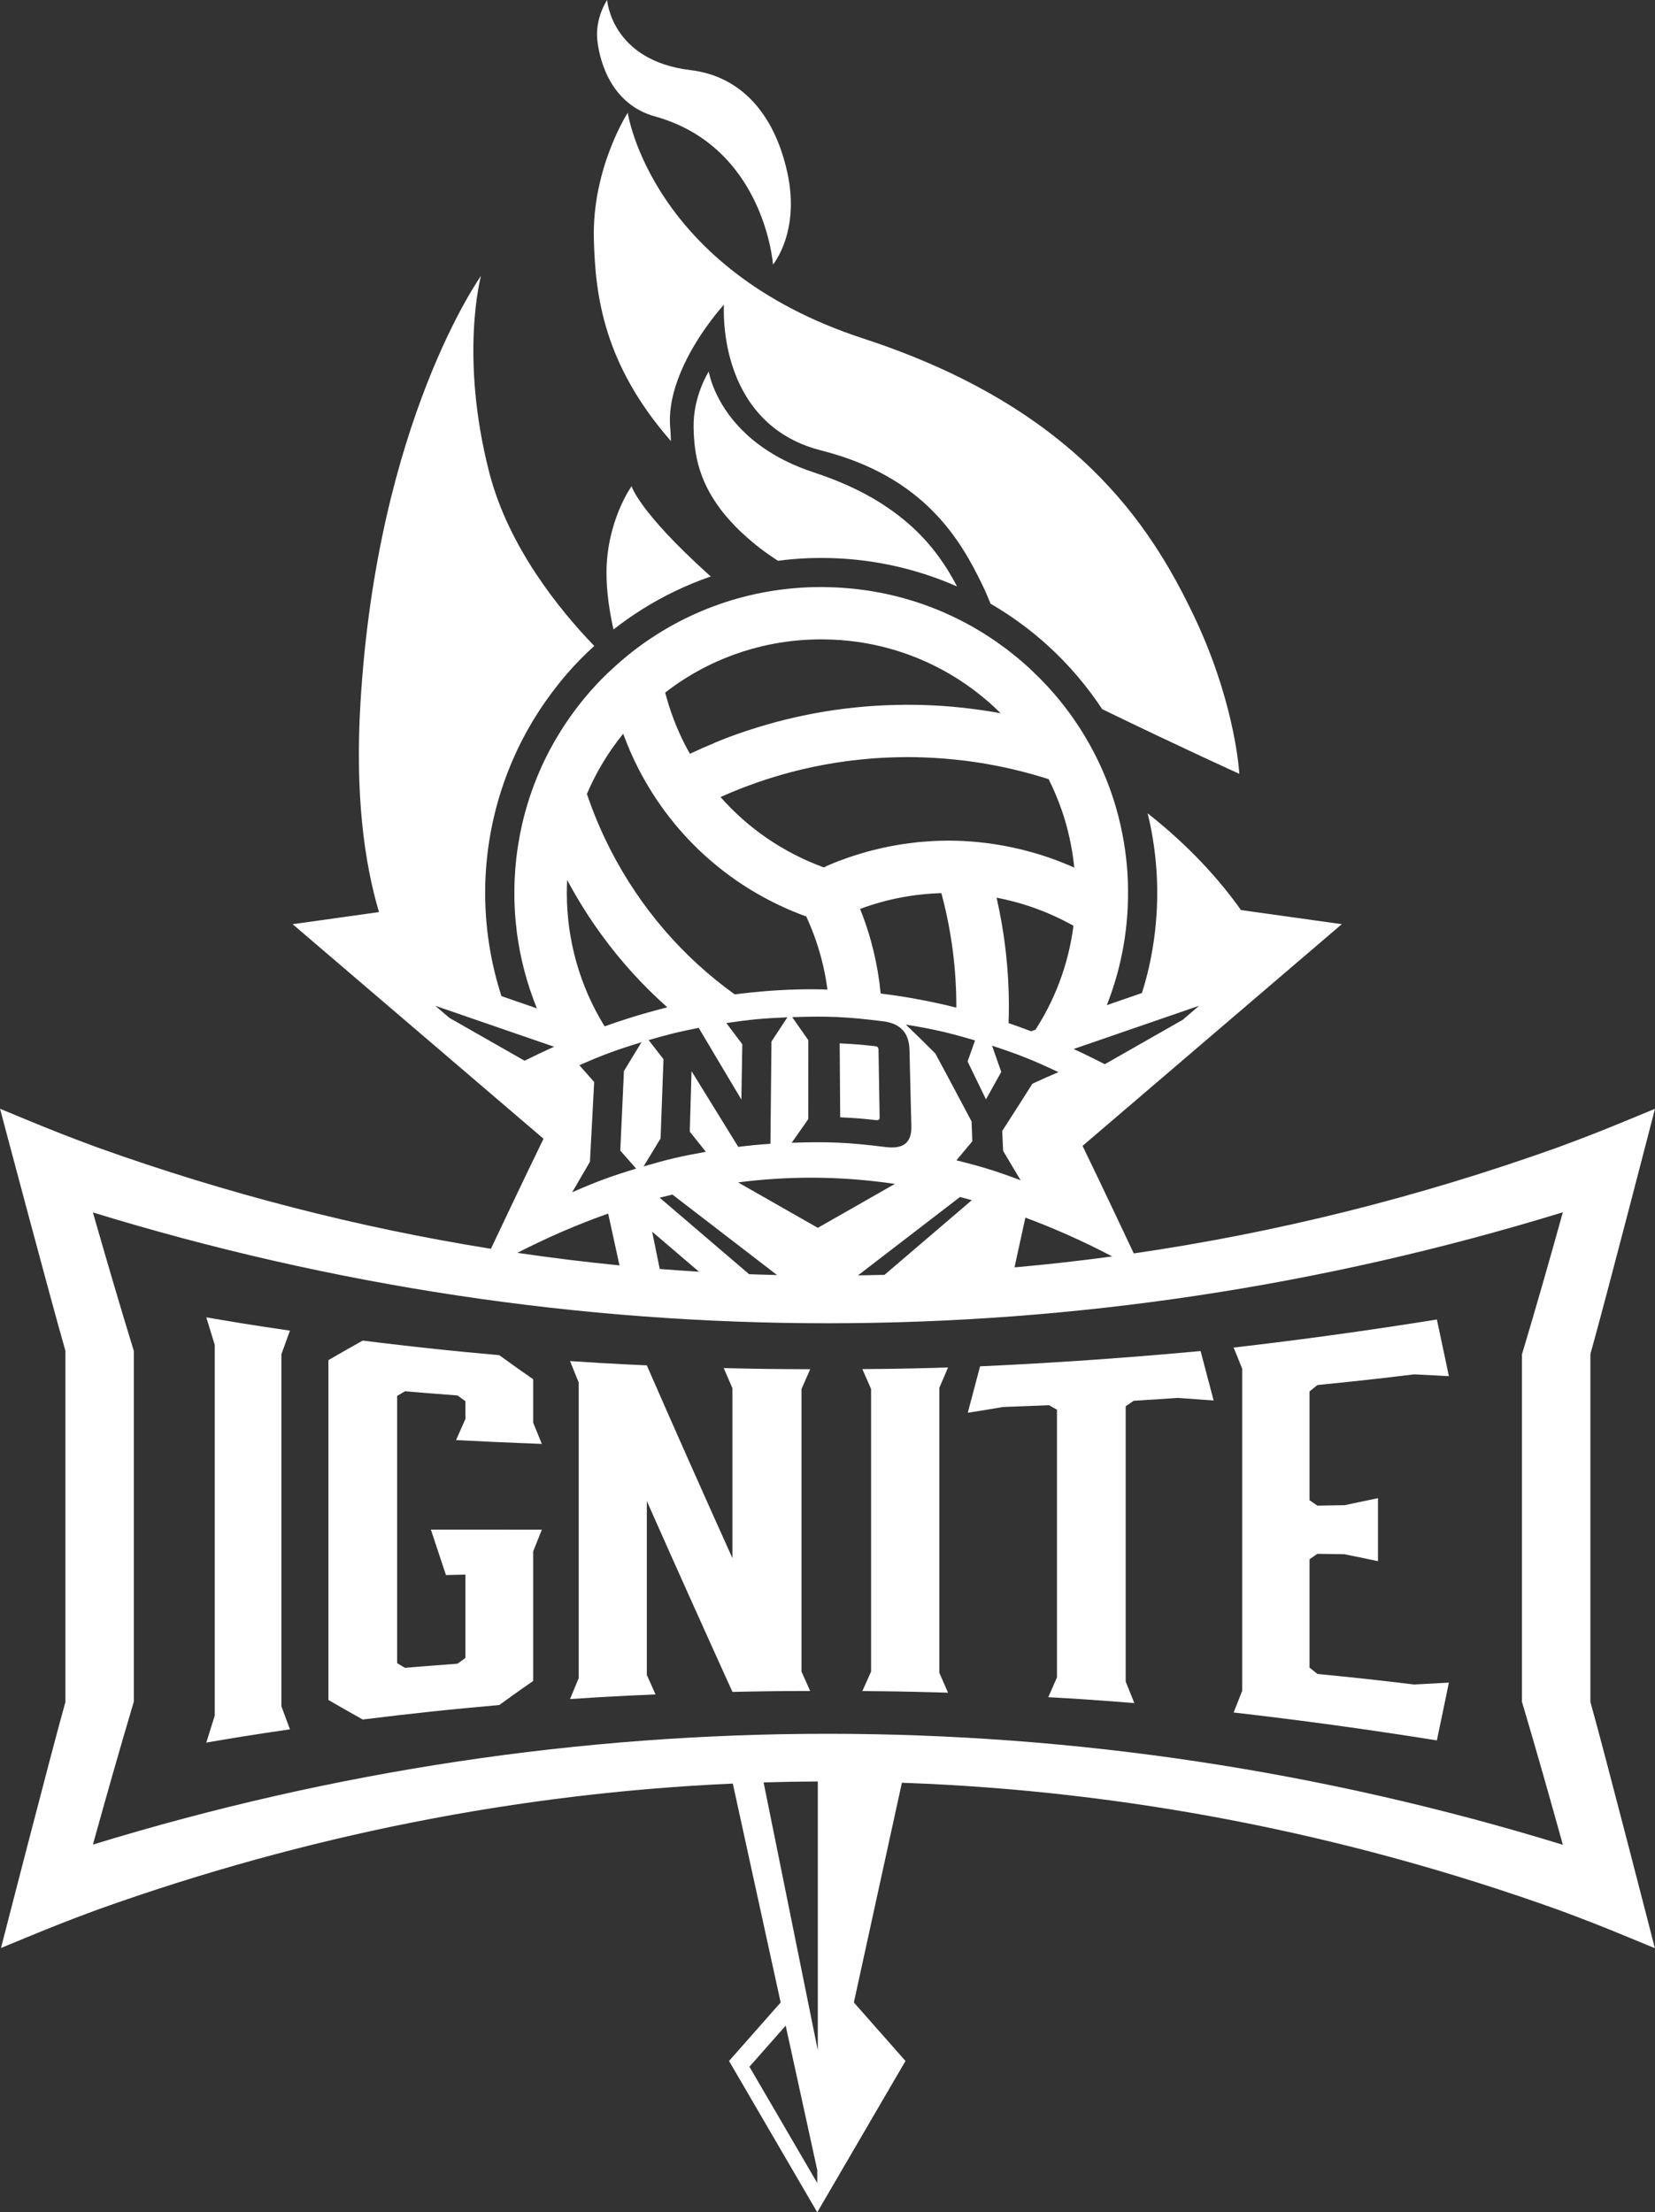 <?xml version="1.0" encoding="UTF-8"?><svg id="Layer_2" xmlns="http://www.w3.org/2000/svg" viewBox="0 0 820.63 1097.15"><rect x="0" y="0" width="820.63" height="1097.15" fill="#333333" stroke="none"/><defs><style>.cls-1{fill:#fff;}</style></defs><g id="Layer_1-2"><path class="cls-1" d="M324.68,57.71c54.46,15.15,58.61,73.49,58.61,73.49,0,0,13.58-16.1,7.11-45.61-6.47-29.51-23.31-47.86-47.94-50.8C303.01,30.06,301.05,0,301.05,0c0,0-6.08,8.83-4.86,19.99,1.23,11.17,7.24,31.8,28.48,37.72"/><path class="cls-1" d="M332.36,212.56c-.23-2.3-.25-4.63-.11-6.94l.05-.57.13-1.65.23-1.77.05-.43c.43-2.86,1.08-5.7,1.91-8.49l.14-.5.32-1c1.53-4.76,3.51-9.36,5.7-13.64,7.85-15.29,18.2-26.5,18.2-26.5,0,0-2.81,38.99,24.33,60.75,6.26,5.01,14.11,9.12,23.98,11.61,51.18,12.96,69.13,44.48,80.02,67.1,1.46,3.05,2.72,6,3.84,8.85,10.35,6.03,20.13,13.17,29.11,21.44,10.02,9.22,18.82,19.6,26.27,30.89,39,18.95,67.98,32.05,67.98,32.05l-.05-.79c-.41-5.38-3.55-38.26-22.94-78.52-21.21-44.08-58.34-102.24-163.56-136.6-105.2-34.37-116.7-111.93-116.7-111.93,0,0-17.68,27.33-16.8,62.58.71,28.22,4.86,62.09,38.23,100.26-.17-2.09-.13-4.16-.32-6.17"/><path class="cls-1" d="M356.83,251.97c.97,1.3,2.01,2.62,3.12,3.94l1.74,2c1.79,2.01,3.76,4.04,5.95,6.1,2.17,2.06,4.55,4.13,7.15,6.24,1.3,1.06,2.72,2.15,4.26,3.27,2.03,1.48,4.27,3.01,6.66,4.59,4.91-.64,9.87-1.07,14.84-1.27,2.24-.09,4.51-.13,6.75-.13,23.42,0,46.26,4.88,67.26,14.15-1.2-2.29-2.48-4.63-3.93-7.01-.81-1.35-1.67-2.71-2.57-4.07-1.36-2.05-2.84-4.11-4.45-6.18-1.07-1.37-2.2-2.76-3.39-4.13s-2.45-2.76-3.79-4.12c-1.3-1.34-2.66-2.66-4.09-3.98-4.17-3.83-8.97-7.57-14.48-11.14-1.36-.88-2.75-1.75-4.21-2.61-8.33-4.91-18.2-9.42-29.96-13.28-10.3-3.36-18.6-7.66-25.27-12.3-1.91-1.34-3.69-2.68-5.33-4.06-1.65-1.37-3.18-2.77-4.59-4.16-14.84-14.62-17.05-29.58-17.05-29.58,0,0-7.91,12.23-7.52,28,.15,6.41.71,13.48,3.17,21.11l.18.5c.52,1.6,1.13,3.23,1.84,4.88.79,1.82,1.7,3.66,2.75,5.54.7,1.26,1.46,2.52,2.29,3.8.83,1.27,1.72,2.57,2.68,3.87"/><path class="cls-1" d="M313.18,241.08s-12.45,17.37-12.45,43.03c0,9.74,1.55,19.6,3.48,28.08,4.46-3.51,9.1-6.79,13.91-9.82,10.78-6.82,22.32-12.33,34.33-16.49l-1.09-.94c-34.87-31.45-38.19-43.86-38.19-43.86"/><path class="cls-1" d="M434.39,555.51c1.32.14,1.79-.24,1.77-1.49-.22-13.33-.33-19.99-.55-33.3-.03-1.35-.5-1.75-1.79-1.89-6.97-.76-10.47-1.04-17.46-1.39.1,14.67.15,22,.25,36.67,7.12.34,10.68.62,17.78,1.4"/><path class="cls-1" d="M774.94,914.9c-238.66-73.36-490.18-73.39-728.87-.09,6.57-23.69,13.26-47.36,20.3-70.92v-173.86c-7.03-22.84-13.72-45.77-20.3-68.73,238.69,73.31,490.2,73.28,728.87-.09-6.57,23.58-13.26,47.11-20.3,70.55v172.17c7.04,23.59,13.72,47.27,20.3,70.97M405.5,1016.81l-26.87-132.84c8.95-.28,17.9-.43,26.87-.47v133.31ZM405.22,1082.63l-33.61-57.66,17.97-20.37,15.63,71.52.05-.2-.04,6.71ZM301.56,601.87l5.57,25.51.04.18c-16.9-1.67-33.77-3.75-50.64-6.23,14.95-7.66,29.97-14.15,45.03-19.46M222.85,504.81l-7.02-6,58.93,20.32c-4.88,2.17-9.77,4.5-14.64,6.93l-37.27-21.25ZM315.44,579.55c-12.88,3.95-19.25,6.29-31.73,11.75,3.52-6.1,5.29-9.13,8.81-15.12.84-15.82,1.26-23.73,2.1-39.55-2.96-3.4-4.44-5.06-7.34-8.35,12.11-5.29,18.29-7.57,30.79-11.39-3.47,5.66-5.2,8.51-8.69,14.28-.72,15.78-1.08,23.67-1.81,39.45,3.12,3.54,4.69,5.32,7.86,8.94M281.22,436.39c3.28,6.17,6.83,12.14,10.61,17.92l.67,1c1.58,2.39,3.19,4.73,4.86,7.04l1.28,1.78c9.51,13.01,20.33,24.85,32.26,35.44-6.41,1.6-12.81,3.41-19.2,5.43-3.97,1.26-7.93,2.58-11.9,4.01-12.4-20.04-18.69-42.91-18.74-65.82,0-2.26.05-4.54.17-6.8M291.04,393.7c1.12-2.63,2.33-5.24,3.64-7.8,1.31-2.57,2.71-5.1,4.21-7.59,2.99-4.97,6.37-9.8,10.11-14.42.55,1.45,1.09,2.9,1.68,4.35.57,1.45,1.17,2.89,1.79,4.32,1.25,2.87,2.58,5.71,4.02,8.52,17.64,34.41,47.09,60.29,83.3,73.45,1.77,3.84,3.34,7.73,4.69,11.65,2.81,8.09,4.72,16.31,5.8,24.57-2.66-.08-5.33-.13-8-.13-10.12,0-20.27.57-30.42,1.65-2.52.27-5.04.56-7.54.89-25.66-18.43-46.77-42.77-61.57-71.64-4.63-9.03-8.53-18.29-11.71-27.72l.03-.05-.03-.05M359.22,326.47c3-1.23,6.04-2.34,9.13-3.33,3.08-.99,6.21-1.86,9.38-2.62,7.92-1.88,16.09-3,24.42-3.33,1.68-.06,3.36-.1,5.04-.1h.1c5.95,0,11.86.41,17.68,1.22,3.88.55,7.72,1.27,11.51,2.16,9.46,2.24,18.62,5.57,27.3,9.93,6.96,3.48,13.61,7.63,19.88,12.42,3.13,2.39,6.18,4.93,9.12,7.64,1.14,1.06,2.26,2.16,3.37,3.26-2.85-.52-5.71-.98-8.57-1.41l-1.56-.23c-2.76-.39-5.53-.74-8.32-1.04l-1.59-.17c-2.89-.31-5.77-.56-8.67-.76h-.01c-2.89-.2-5.79-.33-8.7-.43l-1.6-.05c-2.77-.08-5.54-.11-8.32-.1l-2.14.03c-2.31.04-4.63.1-6.96.19l-2.12.09c-2.87.14-5.73.33-8.61.56l-1.58.15c-2.42.22-4.84.47-7.26.76l-2.35.28c-2.9.38-5.79.78-8.67,1.26h-.05c-2.87.48-5.75,1.02-8.61,1.59l-2.35.48c-2.42.51-4.83,1.06-7.25,1.64l-1.53.36c-2.85.7-5.7,1.46-8.52,2.28l-2.11.62c-2.29.67-4.58,1.37-6.87,2.12l-2.09.67c-2.82.95-5.63,1.93-8.43,2.99l-1.51.58c-1.95.75-3.89,1.53-5.82,2.33l.02.08c-3.99,1.63-7.96,3.37-11.9,5.23-.83-1.46-1.64-2.92-2.42-4.43-4.26-8.33-7.52-16.99-9.82-25.81l.02-.03-.02-.09c9.02-7.01,18.88-12.7,29.36-16.99M409.19,444.06h-.01s.01,0,.01,0ZM502.17,381.51l1.42.34c2.49.6,4.97,1.23,7.45,1.92l1.18.33c2.59.72,5.16,1.49,7.73,2.31,2.57,5.1,4.78,10.36,6.63,15.77.62,1.81,1.2,3.62,1.73,5.47.97,3.33,1.78,6.73,2.48,10.16.45,2.23.85,4.45,1.18,6.7.28,1.91.51,3.83.71,5.76-2.11-.93-4.25-1.83-6.4-2.68-2.16-.85-4.34-1.67-6.55-2.42h-.04c-2.16-.75-4.32-1.44-6.49-2.07l-2.17-.59c-1.48-.42-2.94-.81-4.41-1.18l-2.58-.58c-1.35-.32-2.7-.61-4.06-.88l-2.72-.52c-1.32-.24-2.65-.46-3.97-.66l-2.75-.41c-1.35-.18-2.68-.33-4.03-.48l-2.67-.27c-1.42-.14-2.85-.23-4.27-.32l-2.42-.15c-1.73-.08-3.45-.11-5.16-.13l-1.53-.04-1.73.04c-1.93.03-3.87.06-5.8.15l-2.73.19c-1.59.1-3.18.22-4.76.37l-3.03.36c-1.49.18-2.98.36-4.45.58l-3.12.51c-1.45.24-2.9.51-4.35.8l-3.1.66c-1.45.32-2.9.67-4.34,1.04l-3.03.79c-1.49.41-2.96.85-4.44,1.31l-2.85.89c-1.62.53-3.22,1.12-4.82,1.7l-2.35.85c-2.02.79-4.03,1.63-6.03,2.51l.1.06-1.16.48c-19.94-7.3-37.4-19.24-51.13-34.82l.08-.04-.08-.08c1.77-.79,3.55-1.55,5.34-2.3l1.75-.71c1.21-.48,2.42-.98,3.62-1.45l2.07-.78,3.36-1.23,2.19-.78,3.27-1.11,2.23-.72,3.31-1.02,2.17-.65c1.16-.34,2.33-.66,3.48-.98l2.01-.56c1.36-.36,2.75-.7,4.12-1.03l1.36-.34c1.83-.43,3.68-.85,5.51-1.23l1.23-.25c1.42-.29,2.86-.57,4.29-.84l1.98-.34c1.18-.22,2.36-.42,3.55-.61l2.19-.33,3.38-.48,2.25-.29,3.33-.38,2.25-.24,3.41-.31,2.15-.18c1.23-.1,2.47-.17,3.7-.24l1.83-.11c1.7-.08,3.41-.14,5.1-.19h.43c1.84-.06,3.69-.09,5.53-.09h.83c2.59.01,5.18.06,7.76.17l.89.03c2.62.1,5.23.27,7.83.46l1.44.11c2.57.2,5.12.46,7.67.75l1.34.15c2.64.33,5.26.67,7.88,1.09l.44.06c2.57.41,5.12.86,7.68,1.36l1.07.2c2.53.51,5.05,1.06,7.57,1.64M594.58,498.8l-8.14,6.97-38.61,22.01c-5.16-2.65-10.31-5.16-15.49-7.53l62.23-21.45ZM494.18,445.19c2.87.56,5.73,1.21,8.6,1.97,2.85.75,5.68,1.61,8.51,2.57,7.35,2.52,14.34,5.68,20.98,9.38-1.23,9.64-3.57,19.02-6.97,28.03-1.69,4.5-3.65,8.9-5.86,13.19l-1.25,2.31v.1l-.81,1.39-1.58,2.72c-.76,1.28-1.54,2.57-2.34,3.83l-2.21.76c-3.71-1.42-7.43-2.76-11.14-4.03h-.01v-.24c.05-1.16.1-2.31.11-3.48.04-1.73.05-3.46.05-5.19-.05-17.6-2.02-35.41-6.08-53.19h.02l-.02-.11M474.26,575.43c3.18-3.81,4.76-5.7,7.87-9.42-.15-3.93-.23-5.9-.38-9.84-7.25-13.71-10.83-20.45-17.96-33.7-5.88-5.89-8.81-8.76-14.65-14.34,13.87,2.29,20.77,3.87,34.33,7.86-1.46,4.17-2.2,6.26-3.7,10.44,3.64,7.45,5.45,11.2,9.12,18.78,3.06-5.48,4.59-8.2,7.58-13.59-1.83-5.21-2.73-7.81-4.55-13.01,13.4,4.4,20,7.03,32.91,13.11-5.07,2.16-7.66,3.31-12.91,5.74-5.84,9.21-8.84,13.9-14.98,23.45.18,3.94.27,5.91.46,9.87,3.46,5.76,5.2,8.67,8.67,14.56-12.54-4.69-18.92-6.66-31.82-9.89M476.02,593.63h0l2.93.79,2.92.8-43.29,37.03c-4.37.11-8.76.2-13.15.27l50.59-38.89ZM426.51,450.76h0c6.51-2.43,13.16-4.29,19.89-5.58,6.74-1.3,13.56-2.05,20.38-2.24,5.09,18.95,7.48,38.01,7.41,56.78-6.66-1.68-13.33-3.12-20-4.32-5.84-1.07-11.67-1.96-17.51-2.66-1.35-14.12-4.68-28.2-10.17-41.88h.03s-.03-.1-.03-.1M392.83,504.44c18.07-.59,27.15-.18,45.12,2.07,8.6,1.07,12.82,5.8,13.02,14.18.37,15.12.56,22.69.92,37.81.2,8.29-3.95,11.47-12.82,10.36-18.53-2.31-27.9-2.73-46.53-2.12,3.32-4.74,4.97-7.08,8.25-11.72.01-15.67.01-23.5.02-39.15-3.22-4.62-4.81-6.89-7.99-11.42M327.12,593.99c2.1-.55,4.2-1.06,6.29-1.56l51.9,39.92c-4.63-.11-9.24-.27-13.87-.43l-44.32-37.92ZM323.38,610.85h0l23.21,19.84c-6.5-.39-12.98-.84-19.47-1.36l-3.74-18.48ZM321.64,515.82c9.83-2.87,14.8-4.08,24.81-6.07,8.24,13.91,12.49,21.02,21.16,35.55.18-10.97.28-16.45.46-27.43-3.19-4.25-4.78-6.35-7.92-10.49,12.06-1.79,18.13-2.35,30.29-2.86-3.15,4.76-4.73,7.16-7.91,12-.2,20.28-.31,30.43-.51,50.73-6.38.44-9.59.75-15.95,1.53-9.51-15.4-14.15-22.9-23.17-37.55-.34,11.99-.52,17.99-.88,29.99,3.17,3.95,4.77,5.95,7.99,10-12.48,2.23-18.67,3.68-30.89,7.25,3.38-5.6,5.07-8.35,8.43-13.84.57-15.74.86-23.6,1.44-39.33-2.98-3.83-4.44-5.72-7.35-9.47M405.5,608.93h0l-39.52-22.53c12.11-1.55,24.21-2.34,36.28-2.34,13.78,0,27.62,1.06,41.47,3.08l-38.23,21.8ZM550.59,622.64l.92.47c-15.56,2.11-31.14,3.87-46.75,5.28l-1.72.15,5.39-24.68c14.1,5.24,28.17,11.48,42.15,18.78M788.59,844.13v-172.56c7.16-25.36,32.03-121.67,32.03-121.67l-12.72,5.25c-14.13,5.84-21.07,8.56-35.33,13.84-69.19,24.78-139.55,42.32-210.38,52.63,0,0-17.61-37.37-25.41-53.33l128.56-109.97h-.05s-49.95-6.99-49.95-6.99c-11.15-15.69-26.13-32.1-46.28-47.97,2.62,10.75,4.18,21.77,4.63,32.91.11,2.91.14,6.01.09,9.49-.19,11.23-1.53,22.48-3.97,33.43-1,4.49-2.21,8.91-3.59,13.29l-17.41,6.01c2.86-7.27,5.18-14.76,6.89-22.43,1.11-4.97,1.97-10.01,2.58-15.11.6-5.09.95-10.24,1.03-15.42.03-1.45.04-2.89.03-4.34s-.04-2.9-.1-4.35c-.06-1.58-.15-3.15-.25-4.73-.34-4.7-.88-9.37-1.64-13.98-1.01-6.14-2.38-12.18-4.11-18.1-2.7-9.19-6.27-18.07-10.66-26.55-.72-1.41-1.48-2.81-2.25-4.21-.78-1.39-1.58-2.77-2.4-4.13-.92-1.54-1.87-3.08-2.86-4.59-1.96-3.01-4.03-5.98-6.22-8.88-4.02-5.32-8.43-10.39-13.19-15.21l-2.62-2.54-2.62-2.53c-1.82-1.68-3.68-3.31-5.57-4.88l-1.93-1.55c-1.26-1.02-2.52-2.05-3.81-3.03l-2.39-1.73c-1.17-.85-2.35-1.72-3.55-2.54l-2.62-1.73c-1.16-.75-2.3-1.51-3.48-2.24l-2.78-1.65-1.18-.69-2.3-1.32-2.9-1.55c-1.17-.61-2.33-1.22-3.51-1.79l-3.01-1.42c-1.17-.56-2.35-1.09-3.55-1.62l-3.09-1.3c-1.2-.48-2.39-.95-3.6-1.41l-3.17-1.16c-1.21-.42-2.43-.84-3.65-1.23l-3.23-1c-1.22-.37-2.47-.72-3.71-1.07l-3.26-.84c-1.26-.32-2.52-.61-3.79-.89l-3.28-.7c-1.28-.25-2.57-.48-3.85-.7l-3.31-.53c-1.31-.2-2.62-.37-3.94-.52l-3.28-.38c-1.35-.14-2.7-.24-4.04-.34l-3.27-.22c-1.37-.08-2.76-.11-4.15-.14l-3.2-.08h-.62c-2.1,0-4.18.03-6.29.1-10.17.41-20.16,1.79-29.85,4.12-16.14,3.89-31.43,10.36-45.41,19.19-4.36,2.76-8.6,5.75-12.69,8.95-1.61,1.27-3.19,2.61-4.77,3.94-1.16.98-2.29,2-3.42,3.03-1.22,1.11-2.44,2.19-3.62,3.33-2.05,1.97-4.07,4.01-6.02,6.12-3.6,3.88-6.93,7.9-10.03,12.04-1.03,1.37-2.03,2.77-3.01,4.17-1.02,1.45-2,2.9-2.94,4.36-.95,1.46-1.88,2.95-2.77,4.44-1.35,2.24-2.63,4.49-3.85,6.78-3.65,6.85-6.73,13.92-9.24,21.15-1.21,3.46-2.29,6.94-3.23,10.47-.95,3.51-1.77,7.06-2.45,10.62-.34,1.78-.66,3.57-.94,5.35-.34,2.24-.65,4.49-.9,6.73-.74,6.75-1.04,13.53-.89,20.3.05,1.81.11,3.61.23,5.42.2,3.6.55,7.2,1,10.78,1.67,12.82,4.99,25.45,9.91,37.56l-17.57-6.07c-10.94-33.77-11-70.89,1.2-105.89,4.97-14.27,11.9-27.8,20.61-40.23,4.44-6.35,9.24-12.32,14.28-17.75,1.97-2.14,4.12-4.32,6.57-6.69l3.37-3.09c-17.14-17.78-42.51-48.96-52.04-85.89-14.94-57.92-4.16-97.64-4.16-97.64,0,0-51.46,71.99-59.75,211.82-2.7,45.25,1.84,78.87,9.19,103.68l-42.78,6h-.06s.03,0,.03,0l.06.06,124.33,106.35c-8.85,18.07-26.07,54.57-26.07,54.57-65.62-10.5-130.76-27.23-194.93-50.19-14.41-5.34-21.41-8.07-35.68-13.96l-10.92-4.51-1.88-.78s25.27,95.32,32.41,120v174.21c-7.2,25.65-31.94,121.99-31.94,121.99l12.68-5.24c14.11-5.82,21.06-8.55,35.28-13.81,103.16-36.9,208.87-57.73,314.91-62.49l23.73,108.56-25.6,29.01,43.74,75.05,43.76-75.05-25.6-29.01,23.81-108.97,1.68.06c108.99,4.01,217.69,24.96,323.67,62.91,14.32,5.32,21.26,8.04,35.33,13.85l12.69,5.24s-24.77-96.49-31.94-122.05"/><path class="cls-1" d="M140.15,669.94l1.04-2.87.95-2.65c.48-1.34,1.01-2.76,1.64-4.5-9.37-1.37-16.1-2.39-23.13-3.52-1.56-.25-3.14-.51-4.77-.79-3.05-.5-6.27-1.04-9.87-1.65-1.2-.2-2.44-.42-3.73-.64,1.68,5.51,2.52,8.24,4.21,13.67v183.84c-1.69,5.32-2.53,8-4.21,13.39,2.75-.47,5.25-.9,7.62-1.3l2.31-.38c1.25-.22,2.48-.42,3.66-.61,1.63-.27,3.2-.52,4.77-.78,7.03-1.13,13.76-2.14,23.13-3.51-.64-1.7-1.16-3.09-1.64-4.4l-.95-2.58-1.04-2.81-.6-1.63v-174.62l.6-1.67Z"/><path class="cls-1" d="M230.77,703.74l-1.25,2.8c-1.13,2.54-2,4.51-3.39,7.66,13.72.7,21.91,1.07,33.55,1.54h.43c1.6.08,3.27.14,5.02.22,1.14.04,2.33.09,3.55.13-1.28-3.13-2.1-5.1-3.14-7.67l-.55-1.34-.61-1.49v-21.57c-1.89-1.32-3.52-2.45-5.04-3.52l-1.48-1.03c-1.28-.92-2.52-1.79-3.8-2.71l-1.47-1.07c-1.51-1.08-3.14-2.25-5.04-3.62-5.65-.5-11.29-1.02-16.94-1.56-14.11-1.37-28.22-2.92-42.29-4.63-2.82-.34-5.63-.67-8.46-1.03l-2.4,1.35c-1.89,1.06-3.53,1.98-5.14,2.89-1.62.9-3.17,1.79-4.9,2.8-1.39.79-2.87,1.65-4.57,2.64v168.56c1.69.98,3.18,1.84,4.57,2.64,1.73.99,3.28,1.88,4.9,2.8,1.6.9,3.24,1.83,5.14,2.89l2.4,1.35c11.27-1.41,22.53-2.71,33.81-3.92,5.65-.6,11.29-1.17,16.94-1.7,5.65-.55,11.29-1.07,16.94-1.56,1.89-1.37,3.52-2.54,5.04-3.62l1.47-1.07c1.28-.92,2.52-1.79,3.8-2.7l1.48-1.04c1.51-1.06,3.14-2.2,5.04-3.51v-64.26l.61-1.53,1.06-2.65c.81-2.07,1.55-3.92,2.63-6.6-12.23-.01-24.45-.01-36.69-.03h-18.34c2.24,6.82,3.65,11.06,5.47,16.53l.95,2.85,1.06,3.17c1.41-.04,2.57-.06,3.65-.09l1.22-.03c1.42-.04,2.86-.08,4.77-.11v41.35l-1.96,1.42-1.97,1.42c-6.51.47-10.99.81-15.96,1.22l-1.51.13c-1.53.11-3.13.25-4.86.39l-1.79.15-1.88.17-1.06-.62-.9-.55-1.96-1.16v-132.53l1.96-1.16.9-.53,1.06-.62,1.88.15c3.68.32,6.7.57,9.64.81,4.41.36,8.62.67,14.48,1.12l1.97,1.42,1.96,1.42v8.83Z"/><path class="cls-1" d="M401.12,680.44l.61-1.4c-17.15-.03-25.72-.14-42.87-.56,1.2,2.76,1.97,4.58,2.91,6.74.42.99.88,2.03,1.41,3.28v84.27c-14.33-31.8-28.51-63.67-42.46-95.63-8.58-.39-14.74-.7-21.2-1.08l-2.16-.11c-4.37-.27-9.02-.56-14.71-.94,1.72,4.26,2.58,6.38,4.3,10.62v146.62c-1.72,4.13-2.58,6.22-4.3,10.39,5.29-.36,9.75-.64,13.91-.89l2.47-.14c8.1-.47,15.4-.83,26.01-1.28-1.73-3.87-2.59-5.81-4.31-9.69v-86.2c7.33,16.56,14.7,33.09,22.13,49.61,6.74,15.03,13.53,30.05,20.33,45.04,15.41-.34,23.13-.43,38.54-.46l-.61-1.36c-1.35-3.01-2.2-4.91-3.71-8.29v-140.06c1.51-3.46,2.36-5.39,3.71-8.47"/><path class="cls-1" d="M467.44,684.37l.98-2.29c.5-1.16,1.02-2.39,1.67-3.9-2.91.09-5.58.17-8.09.24-2.82.08-5.43.14-7.96.2-3.15.08-6.17.13-9.31.18l-3.17.05-2.54.03c-3.46.05-7.17.08-11.43.11,1.08,2.45,1.83,4.16,2.66,6.04.5,1.13,1.02,2.33,1.67,3.8v140.2c-.65,1.45-1.17,2.62-1.67,3.73-.83,1.84-1.58,3.5-2.66,5.91l3.08.03,2.96.03c1.88.01,3.68.04,5.39.05l2.54.04,3.17.04c3.14.05,6.15.11,9.31.19,2.53.05,5.14.13,7.96.2,2.5.06,5.18.14,8.09.23-.65-1.48-1.17-2.68-1.67-3.81l-.98-2.24c-.5-1.13-1.02-2.34-1.67-3.81v-141.34c.65-1.5,1.17-2.73,1.67-3.89"/><path class="cls-1" d="M599.24,685.02l-.72-2.78-.72-2.77c-.74-2.81-1.53-5.79-2.49-9.44-18.21,1.69-36.41,3.17-54.62,4.44-18.21,1.26-36.45,2.31-54.72,3.15-2.44,9.24-3.66,13.85-6.1,23.03,2.63-.42,4.78-.76,6.82-1.09l2-.32c1.98-.33,3.96-.65,6.32-1.06l2.48-.41,3.2-.11,2.89-.1c5.52-.2,9.77-.37,16.56-.67,1.18.67,1.92,1.09,2.89,1.64l1.06.6v132.75c-1.28,2.95-2.1,4.79-3.14,7.18l-1.17,2.63c3.22.18,6.12.36,8.82.52l2.66.15c1.74.11,3.41.22,5.04.33,8.18.53,15.5,1.08,26.16,1.95-1.32-3.29-2.14-5.32-3.2-7.99l-.48-1.2-.61-1.51v-136.52c1.58-1.08,2.36-1.63,3.94-2.71,2.17-.14,4.09-.25,5.86-.37l2.57-.17,3.09-.19c3.08-.2,6.21-.42,10.29-.7,7.15.51,10.71.76,17.84,1.27l-.69-2.66c-.66-2.54-1.25-4.76-1.79-6.88"/><path class="cls-1" d="M682.73,683.79c5.51-.62,11.33-1.32,18.5-2.19,4.27.22,7.21.37,10.45.53,2.01.1,4.13.22,6.74.36-.29-1.41-.57-2.75-.84-4.01l-.38-1.84c-1.27-6-2.24-10.58-3.5-16.49l-.39-1.82c-.27-1.25-.55-2.56-.84-3.94-33.52,5.4-67.05,10.03-100.79,13.92l1.16,2.81c.69,1.72,1.27,3.17,1.97,4.88l1.14,2.84v159.67l-1.14,2.91c-.7,1.75-1.28,3.24-1.97,4.98l-1.16,2.89c33.74,3.88,67.27,8.47,100.79,13.85.29-1.42.57-2.75.84-4.02l.39-1.86c1.26-6.03,2.23-10.71,3.5-16.82l.38-1.88c.27-1.28.55-2.65.84-4.08-3.43.19-6,.33-8.58.47-2.58.14-5.16.27-8.61.46-3.52-.43-6.73-.8-9.73-1.16l-2.94-.34c-1.28-.15-2.53-.29-3.75-.43l-2.09-.23c-1.83-.2-3.64-.41-5.43-.61-3.88-.42-7.77-.83-12.03-1.26-1.32-.14-2.67-.28-4.07-.42l-2.47-.24c-1.75-.18-3.56-.36-5.49-.55-1.55-1.26-2.33-1.88-3.89-3.13v-53.75l.19-.13c1.42-.98,2.21-1.53,3.7-2.56,4.04.06,6.56.1,9.84.15,1.09.03,2.26.04,3.61.06l2.35.48c5.18,1.04,8.43,1.73,14.24,2.96v-31.24c-6.64,1.42-9.96,2.11-16.59,3.47-5.38.09-8.06.14-13.45.23-1.55-1.08-2.33-1.61-3.89-2.68v-53.99c1.56-1.25,2.34-1.88,3.89-3.14,12.04-1.21,20.32-2.07,29.49-3.12"/></g></svg>